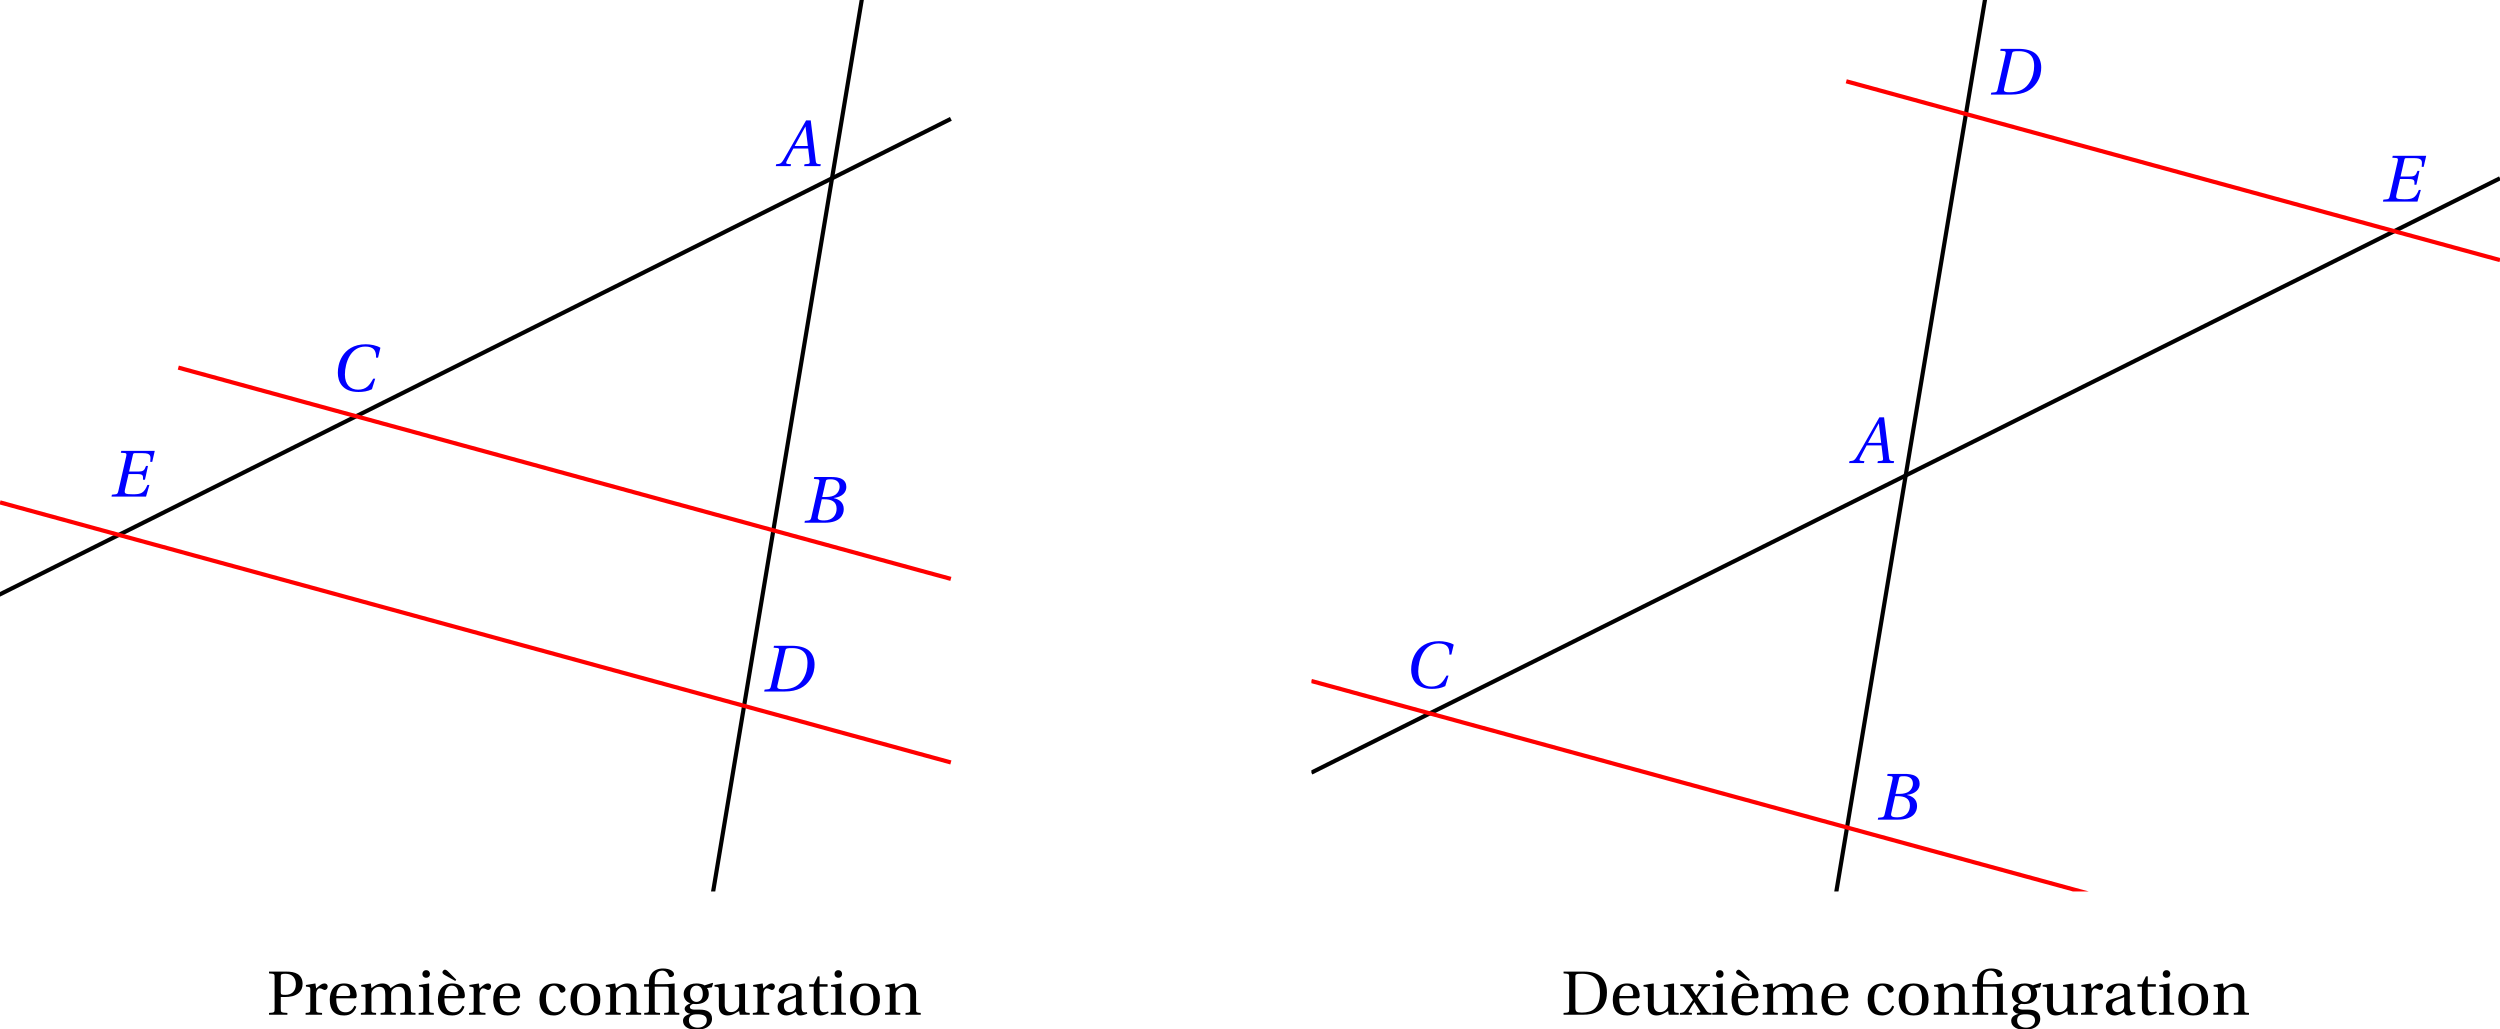 <?xml version='1.0' encoding='UTF-8'?>
<!-- This file was generated by dvisvgm 2.6 -->
<svg height='120.627pt' version='1.1' viewBox='37.793 21.555 292.988 120.627' width='292.988pt' xmlns='http://www.w3.org/2000/svg' xmlns:xlink='http://www.w3.org/1999/xlink'>
<defs>
<clipPath id='clip1'>
<path d='M37.793 126.031V21.555H177.094V126.031Z'/>
</clipPath>
<clipPath id='clip2'>
<path d='M191.481 126.031V21.555H330.781V126.031Z'/>
</clipPath>
<path d='M10.288 0L10.383 -0.458L9.783 -0.505C9.294 -0.552 9.231 -0.773 9.152 -1.42L7.984 -10.919H6.864L4.213 -6.264C3.408 -4.86 2.099 -2.509 1.515 -1.562C1.01 -0.742 0.742 -0.568 0.252 -0.521L-0.268 -0.458L-0.363 0H3.187L3.282 -0.458L2.414 -0.536C2.099 -0.568 2.067 -0.789 2.209 -1.12C2.73 -2.13 3.25 -3.156 3.834 -4.213H7.369L7.732 -1.152C7.779 -0.694 7.653 -0.568 7.337 -0.536L6.501 -0.458L6.406 0H10.288ZM7.29 -4.813H4.15C4.986 -6.375 5.854 -7.921 6.706 -9.452H6.738L7.29 -4.813Z' id='g7-65'/>
<path d='M4.828 -6.154L5.665 -9.815C5.775 -10.288 5.854 -10.367 6.911 -10.367C8.237 -10.367 8.978 -9.704 8.978 -8.6C8.978 -7.795 8.6 -7.179 8.047 -6.738C7.527 -6.343 6.706 -6.154 5.854 -6.154H4.828ZM5.333 -5.602C6.895 -5.602 8.268 -5.16 8.268 -3.361C8.268 -1.957 7.416 -0.552 5.302 -0.552C3.74 -0.552 3.677 -0.947 3.819 -1.562L4.718 -5.602H5.333ZM0.6 0H5.396C9.215 0 9.972 -1.957 9.972 -3.266C9.972 -4.923 8.742 -5.649 7.59 -5.87L7.605 -5.917C9.704 -6.17 10.588 -7.337 10.588 -8.536C10.588 -9.357 10.256 -10.004 9.594 -10.398C8.899 -10.824 7.874 -10.935 6.738 -10.919H2.935L2.84 -10.462L3.771 -10.367C4.134 -10.335 4.229 -10.146 4.103 -9.609L2.241 -1.31C2.13 -0.789 1.957 -0.6 1.578 -0.552L0.694 -0.458L0.6 0Z' id='g7-66'/>
<path d='M10.241 -2.935C9.373 -1.357 8.568 -0.316 6.627 -0.316C4.797 -0.316 3.487 -1.499 3.487 -3.929C3.487 -5.349 3.866 -7.101 4.623 -8.363C5.412 -9.688 6.659 -10.604 8.347 -10.604C10.319 -10.604 10.998 -9.673 10.919 -7.953H11.392L11.961 -10.319C11.061 -10.888 9.578 -11.156 8.473 -11.156C5.507 -11.156 3.787 -9.767 2.872 -8.284C2.004 -6.88 1.799 -5.428 1.799 -4.339C1.799 -2.256 2.824 0.237 6.738 0.237C7.858 0.237 8.931 0.079 9.941 -0.426L10.714 -2.935H10.241Z' id='g7-67'/>
<path d='M7.4 -10.367C10.682 -10.304 10.966 -8.095 10.966 -6.832C10.966 -5.475 10.651 -4.181 9.941 -3.014C9.041 -1.531 7.684 -0.552 5.065 -0.552C4.197 -0.552 3.613 -0.663 3.771 -1.357L5.68 -9.783C5.807 -10.319 6.028 -10.367 7.4 -10.367ZM0.631 0H5.475C8.631 0 10.462 -1.136 11.598 -2.856C12.497 -4.213 12.655 -5.538 12.655 -6.485C12.655 -7.763 12.197 -9.026 11.298 -9.783C10.383 -10.556 8.962 -10.919 7.211 -10.919H2.966L2.872 -10.462L3.803 -10.383C4.166 -10.351 4.245 -10.13 4.134 -9.609L2.256 -1.31C2.146 -0.789 1.988 -0.584 1.609 -0.552L0.726 -0.458L0.631 0Z' id='g7-68'/>
<path d='M2.935 -10.919L2.824 -10.462L3.771 -10.398C4.134 -10.367 4.245 -10.177 4.118 -9.641L2.225 -1.31C2.099 -0.773 1.957 -0.584 1.578 -0.552L0.694 -0.458L0.6 0H8.836L9.641 -2.777H9.168C8.363 -0.836 7.653 -0.552 5.712 -0.552C4.939 -0.552 4.15 -0.6 3.945 -0.757C3.708 -0.947 3.692 -1.183 3.866 -1.925L4.671 -5.381H6.738C8.126 -5.381 8.174 -5.049 8.11 -4.024H8.584L9.31 -7.321H8.836C8.426 -6.233 8.252 -5.98 6.864 -5.98H4.797L5.696 -9.909C5.775 -10.288 5.87 -10.367 6.138 -10.367H8.047C10.035 -10.367 9.988 -9.704 9.846 -8.284H10.319L10.919 -10.919H2.935Z' id='g7-69'/>
<path d='M2.878 -3.287C3.068 -3.287 3.112 -3.207 3.112 -2.951V-0.636C3.112 -0.263 3.09 -0.248 2.564 -0.212V0H4.347V-0.212C3.828 -0.248 3.799 -0.263 3.799 -0.636V-3.667C3.558 -3.645 3.119 -3.58 2.535 -3.58H1.468V-3.916C1.468 -4.989 1.958 -5.165 2.36 -5.165C2.718 -5.165 2.98 -4.938 3.119 -4.544C3.149 -4.471 3.2 -4.412 3.324 -4.412C3.485 -4.412 3.726 -4.515 3.726 -4.748C3.726 -5.07 3.273 -5.42 2.44 -5.42C1.892 -5.42 1.446 -5.23 1.176 -4.924C0.913 -4.624 0.782 -4.208 0.782 -3.711V-3.58H0.219V-3.287H0.782V-0.636C0.782 -0.263 0.76 -0.248 0.234 -0.212V0H2.089V-0.212C1.498 -0.241 1.468 -0.256 1.468 -0.628V-3.287H2.878Z' id='g1-2'/>
<path d='M1.636 -4.383C1.636 -4.763 1.702 -4.799 2.484 -4.799C4.054 -4.77 4.522 -3.821 4.522 -2.586C4.522 -0.745 3.623 -0.256 2.396 -0.256C1.761 -0.256 1.636 -0.336 1.636 -0.913V-4.383ZM0.256 -5.055V-4.843C0.899 -4.799 0.913 -4.785 0.913 -4.376V-0.679C0.913 -0.27 0.899 -0.256 0.256 -0.212V0H2.535C3.185 0 3.85 -0.095 4.39 -0.468S5.34 -1.519 5.34 -2.615C5.34 -3.353 5.128 -3.989 4.683 -4.42C4.208 -4.865 3.558 -5.048 2.681 -5.055H0.256Z' id='g1-68'/>
<path d='M1.636 -2.075H2.053C2.389 -2.075 2.718 -2.104 2.988 -2.17C3.55 -2.316 4.193 -2.71 4.193 -3.623C4.193 -4.179 3.952 -4.558 3.623 -4.763C3.273 -4.982 2.805 -5.055 2.294 -5.055H0.256V-4.843C0.899 -4.799 0.913 -4.785 0.913 -4.376V-0.679C0.913 -0.27 0.899 -0.256 0.256 -0.212V0H2.411V-0.212C1.658 -0.256 1.636 -0.27 1.636 -0.679V-2.075ZM1.636 -4.529C1.636 -4.734 1.717 -4.799 2.192 -4.799C2.944 -4.799 3.404 -4.368 3.404 -3.572C3.404 -2.659 2.805 -2.33 2.177 -2.33C1.746 -2.33 1.636 -2.345 1.636 -2.615V-4.529Z' id='g1-80'/>
<path d='M2.506 -1.045C2.506 -0.453 2.053 -0.3 1.768 -0.3C1.315 -0.3 1.096 -0.621 1.096 -1.052C1.096 -1.395 1.256 -1.571 1.666 -1.724C1.958 -1.834 2.345 -1.972 2.506 -2.075V-1.045ZM3.163 -2.696C3.163 -3.119 3.068 -3.667 1.965 -3.667C1.14 -3.667 0.489 -3.236 0.489 -2.834C0.489 -2.601 0.76 -2.491 0.899 -2.491C1.052 -2.491 1.096 -2.571 1.132 -2.696C1.293 -3.236 1.593 -3.411 1.885 -3.411C2.17 -3.411 2.506 -3.265 2.506 -2.681V-2.374C2.323 -2.184 1.614 -2.002 1.037 -1.819C0.511 -1.658 0.358 -1.293 0.358 -0.95C0.358 -0.402 0.723 0.088 1.41 0.088C1.863 0.073 2.265 -0.197 2.498 -0.351C2.601 -0.08 2.718 0.088 2.973 0.088C3.243 0.088 3.558 0.007 3.835 -0.131L3.791 -0.307C3.689 -0.285 3.528 -0.27 3.419 -0.3C3.287 -0.329 3.163 -0.468 3.163 -0.928V-2.696Z' id='g1-97'/>
<path d='M2.192 -0.292C1.322 -0.292 1.118 -1.198 1.118 -1.885C1.118 -2.973 1.549 -3.411 2.053 -3.411C2.389 -3.411 2.601 -3.17 2.747 -2.776C2.791 -2.659 2.834 -2.586 2.973 -2.586C3.119 -2.586 3.404 -2.681 3.404 -2.959C3.404 -3.295 2.922 -3.667 2.133 -3.667C0.804 -3.667 0.358 -2.725 0.358 -1.753C0.358 -0.533 0.957 0.088 2.053 0.088C2.564 0.088 3.251 -0.183 3.455 -0.964L3.243 -1.067C3.017 -0.555 2.725 -0.292 2.192 -0.292Z' id='g1-99'/>
<path d='M3.222 -1.921C3.375 -1.921 3.514 -1.958 3.514 -2.199C3.514 -2.63 3.375 -3.667 2.038 -3.667C0.899 -3.667 0.358 -2.856 0.358 -1.761C0.358 -0.606 0.855 0.102 2.045 0.088C2.856 0.08 3.273 -0.365 3.47 -0.942L3.251 -1.059C3.046 -0.636 2.769 -0.285 2.192 -0.285C1.286 -0.285 1.103 -1.162 1.118 -1.921H3.222ZM1.125 -2.199C1.125 -2.498 1.235 -3.411 1.994 -3.411C2.674 -3.411 2.754 -2.718 2.754 -2.433C2.754 -2.294 2.71 -2.199 2.506 -2.199H1.125Z' id='g1-101'/>
<path d='M1.899 -3.411C2.257 -3.411 2.63 -3.149 2.63 -2.44C2.63 -1.826 2.308 -1.505 1.885 -1.505C1.476 -1.505 1.132 -1.826 1.132 -2.44C1.132 -3.163 1.512 -3.411 1.899 -3.411ZM2.053 1.512C1.432 1.512 1.001 1.191 1.001 0.665C1.001 0.416 1.074 0.234 1.227 0.117C1.388 -0.007 1.629 -0.051 1.98 -0.051C2.623 -0.051 3.097 0.102 3.097 0.65C3.097 1.235 2.571 1.512 2.053 1.512ZM2.842 -3.441C2.637 -3.58 2.235 -3.667 1.899 -3.667C0.782 -3.667 0.387 -2.98 0.387 -2.44C0.387 -1.753 0.84 -1.439 1.176 -1.351V-1.337C0.782 -1.183 0.504 -0.972 0.504 -0.687C0.504 -0.431 0.796 -0.153 1.147 -0.117V-0.102C0.833 0 0.307 0.175 0.307 0.701C0.307 1.439 1.037 1.768 1.885 1.768C2.323 1.768 2.783 1.68 3.134 1.468C3.47 1.264 3.711 0.92 3.711 0.468C3.711 -0.321 3.083 -0.599 2.301 -0.599H1.717C1.191 -0.599 1.11 -0.774 1.11 -0.913C1.11 -1.125 1.388 -1.242 1.483 -1.271C1.622 -1.256 1.775 -1.249 1.855 -1.249C2.549 -1.249 3.331 -1.556 3.331 -2.44C3.331 -2.747 3.236 -3.002 3.112 -3.127L3.689 -3.214L3.835 -3.674L3.777 -3.74L2.842 -3.441Z' id='g1-103'/>
<path d='M0.27 -3.485V-3.302L0.548 -3.265C0.738 -3.236 0.782 -3.2 0.782 -2.937V-0.636C0.782 -0.263 0.76 -0.248 0.234 -0.212V0H2.016V-0.212C1.498 -0.248 1.468 -0.263 1.468 -0.636V-3.623L1.417 -3.667L0.27 -3.485ZM1.118 -5.223C0.855 -5.223 0.672 -5.033 0.672 -4.77C0.672 -4.515 0.855 -4.332 1.118 -4.332C1.388 -4.332 1.556 -4.515 1.563 -4.77C1.563 -5.033 1.388 -5.223 1.118 -5.223Z' id='g1-105'/>
<path d='M0.27 -3.485V-3.302L0.548 -3.265C0.738 -3.236 0.782 -3.2 0.782 -2.937V-0.636C0.782 -0.263 0.76 -0.248 0.234 -0.212V0H2.016V-0.212C1.498 -0.248 1.468 -0.263 1.468 -0.636V-2.345C1.468 -2.528 1.476 -2.63 1.527 -2.732C1.666 -3.024 1.987 -3.273 2.389 -3.273C3.017 -3.273 3.09 -2.812 3.09 -2.36V-0.636C3.09 -0.263 3.068 -0.248 2.542 -0.212V0H4.325V-0.212C3.806 -0.248 3.777 -0.263 3.777 -0.636V-2.345C3.777 -2.528 3.784 -2.63 3.828 -2.747C3.937 -3.039 4.252 -3.273 4.661 -3.273C5.121 -3.287 5.398 -2.995 5.398 -2.36V-0.636C5.398 -0.263 5.377 -0.248 4.851 -0.212V0H6.633V-0.212C6.114 -0.248 6.085 -0.263 6.085 -0.636V-2.506C6.085 -3.243 5.691 -3.667 4.997 -3.667C4.398 -3.667 3.967 -3.265 3.711 -3.105C3.536 -3.448 3.258 -3.667 2.747 -3.667C2.184 -3.667 1.724 -3.302 1.468 -3.112L1.403 -3.667L0.27 -3.485Z' id='g1-109'/>
<path d='M3.864 -2.506C3.864 -3.243 3.463 -3.667 2.791 -3.667C2.25 -3.667 1.914 -3.404 1.461 -3.112L1.359 -3.667L0.27 -3.485V-3.302L0.548 -3.265C0.738 -3.236 0.782 -3.2 0.782 -2.937V-0.636C0.782 -0.263 0.76 -0.248 0.234 -0.212V0H2.016V-0.212C1.498 -0.248 1.468 -0.263 1.468 -0.636V-2.345C1.468 -2.528 1.483 -2.63 1.541 -2.747C1.695 -3.032 2.024 -3.273 2.411 -3.273C2.907 -3.273 3.178 -2.995 3.178 -2.36V-0.636C3.178 -0.263 3.156 -0.248 2.63 -0.212V0H4.412V-0.212C3.894 -0.248 3.864 -0.263 3.864 -0.636V-2.506Z' id='g1-110'/>
<path d='M2.104 -3.667C0.935 -3.667 0.358 -2.973 0.358 -1.79S0.935 0.088 2.104 0.088C3.287 0.088 3.857 -0.606 3.857 -1.79S3.287 -3.667 2.104 -3.667ZM1.118 -1.79C1.118 -2.798 1.439 -3.411 2.104 -3.411C2.783 -3.411 3.097 -2.798 3.097 -1.79S2.783 -0.168 2.104 -0.168C1.439 -0.168 1.118 -0.782 1.118 -1.79Z' id='g1-111'/>
<path d='M1.381 -3.667L0.27 -3.485V-3.302L0.548 -3.265C0.738 -3.236 0.782 -3.2 0.782 -2.937V-0.636C0.782 -0.263 0.745 -0.248 0.234 -0.212V0H2.162V-0.212C1.512 -0.248 1.468 -0.263 1.468 -0.636V-2.345C1.468 -2.907 1.717 -3.097 1.885 -3.097C2.002 -3.097 2.126 -3.054 2.338 -2.937C2.389 -2.907 2.447 -2.9 2.484 -2.9C2.659 -2.9 2.82 -3.083 2.82 -3.309C2.82 -3.47 2.718 -3.667 2.433 -3.667C2.17 -3.667 1.95 -3.506 1.468 -3.083L1.381 -3.667Z' id='g1-114'/>
<path d='M2.381 -3.287V-3.58H1.439V-4.5H1.227L0.782 -3.58H0.226V-3.287H0.752V-0.745C0.752 0 1.308 0.088 1.563 0.088C1.936 0.088 2.286 -0.102 2.498 -0.234L2.44 -0.387C2.265 -0.314 2.104 -0.292 1.921 -0.292C1.673 -0.292 1.439 -0.468 1.439 -1.023V-3.287H2.381Z' id='g1-116'/>
<path d='M4.317 0V-0.212C3.813 -0.248 3.769 -0.263 3.769 -0.636V-3.623L3.718 -3.667L2.571 -3.485V-3.302L2.849 -3.265C3.039 -3.236 3.083 -3.2 3.083 -2.937V-1.293C3.083 -1.088 3.061 -0.928 3.024 -0.855C2.856 -0.519 2.506 -0.307 2.126 -0.307C1.702 -0.307 1.388 -0.57 1.388 -1.14V-3.623L1.337 -3.667L0.19 -3.485V-3.302L0.468 -3.265C0.657 -3.236 0.701 -3.2 0.701 -2.937V-1.008C0.701 -0.168 1.198 0.088 1.739 0.088C2.36 0.088 2.864 -0.336 3.075 -0.438L3.149 0H4.317Z' id='g1-117'/>
<path d='M1.41 0V-0.212L1.103 -0.248C1.001 -0.263 1.008 -0.343 1.052 -0.424C1.213 -0.738 1.446 -1.088 1.695 -1.468H1.709L2.36 -0.453C2.44 -0.329 2.418 -0.263 2.308 -0.248L2.002 -0.212V0H3.718V-0.212C3.39 -0.226 3.265 -0.248 3.083 -0.511C2.747 -0.993 2.403 -1.505 2.082 -2.016C2.323 -2.381 2.608 -2.747 2.893 -3.09C3.083 -3.324 3.178 -3.353 3.528 -3.368V-3.58H2.17V-3.368L2.455 -3.338C2.571 -3.324 2.557 -3.251 2.506 -3.17C2.338 -2.893 2.14 -2.586 1.921 -2.25H1.914L1.3 -3.163C1.242 -3.251 1.256 -3.331 1.366 -3.346L1.585 -3.368V-3.58H0.058V-3.368C0.351 -3.353 0.424 -3.338 0.599 -3.097C0.906 -2.674 1.22 -2.199 1.534 -1.731C1.264 -1.337 0.979 -0.92 0.679 -0.526C0.489 -0.27 0.329 -0.234 0.007 -0.212V0H1.41Z' id='g1-120'/>
<path d='M3.222 -1.921C3.375 -1.921 3.514 -1.958 3.514 -2.199C3.514 -2.63 3.375 -3.667 2.038 -3.667C0.899 -3.667 0.358 -2.856 0.358 -1.761C0.358 -0.606 0.855 0.102 2.045 0.088C2.856 0.08 3.273 -0.365 3.47 -0.942L3.251 -1.059C3.046 -0.636 2.769 -0.285 2.192 -0.285C1.286 -0.285 1.103 -1.162 1.118 -1.921H3.222ZM1.125 -2.199C1.125 -2.498 1.235 -3.411 1.994 -3.411C2.674 -3.411 2.754 -2.718 2.754 -2.433C2.754 -2.294 2.71 -2.199 2.506 -2.199H1.125ZM2.506 -4.105L1.636 -4.982C1.417 -5.209 1.293 -5.282 1.169 -5.282C1.059 -5.282 0.884 -5.114 0.884 -4.967C0.884 -4.814 1.074 -4.69 1.293 -4.573L2.396 -3.959L2.506 -4.105Z' id='g1-232'/>
</defs>
<g id='page1'>
<path clip-path='url(#clip1)' d='M23.863 711.091L26.422 695.737L28.981 680.389L31.539 665.036L34.098 649.682L36.656 634.334L39.215 618.985L41.773 603.632L44.332 588.284L46.891 572.93L49.449 557.578L52.008 542.226L54.566 526.875L57.125 511.523L59.684 496.172L62.242 480.82L64.801 465.468L67.359 450.117L69.918 434.766L72.477 419.414L75.035 404.062L77.594 388.711L80.152 373.359L82.711 358.008L85.27 342.656L87.828 327.304L90.387 311.953L92.945 296.602L95.504 281.25L98.063 265.898L100.621 250.547L103.18 235.195L105.738 219.844L108.293 204.492L110.852 189.14L113.41 173.789L115.969 158.442L118.527 143.09L121.086 127.738L123.645 112.387L126.203 97.035L128.762 81.684L131.32 66.332L133.879 50.98L136.438 35.629L138.996 20.277L141.555 4.926L144.113 -10.426L146.672 -25.777L149.23 -41.129' fill='none' stroke='#000000' stroke-miterlimit='10' stroke-width='0.49'/>
<path clip-path='url(#clip1)' d='M23.863 98.172L26.422 96.891L28.981 95.613L31.539 94.332L34.098 93.055L36.656 91.773L39.215 90.496L41.773 89.215L44.332 87.937L46.891 86.656L49.449 85.379L52.008 84.098L54.566 82.82L57.125 81.539L59.684 80.262L62.242 78.98L64.801 77.703L67.359 76.422L69.918 75.144L72.477 73.863L75.035 72.586L77.594 71.305L80.152 70.027L82.711 68.746L85.27 67.469L87.828 66.187L90.387 64.91L92.945 63.629L95.504 62.351L98.063 61.07L100.621 59.793L103.18 58.512L105.738 57.234L108.293 55.953L110.852 54.676L113.41 53.395L115.969 52.117L118.527 50.836L121.086 49.559L123.645 48.277L126.203 47L128.762 45.719L131.32 44.441L133.879 43.16L136.438 41.883L138.996 40.602L141.555 39.324L144.113 38.043L146.672 36.766L149.23 35.484' fill='none' stroke='#000000' stroke-miterlimit='10' stroke-width='0.49'/>
<path clip-path='url(#clip1)' d='M58.688 64.637L60.535 65.141L62.383 65.644L64.231 66.152L66.078 66.656L67.926 67.164L69.773 67.668L71.621 68.172L73.469 68.68L75.316 69.184L77.164 69.691L79.012 70.195L80.863 70.699L82.711 71.207L84.559 71.711L86.406 72.215L88.254 72.723L90.102 73.227L91.949 73.734L93.797 74.238L95.645 74.742L97.492 75.25L99.34 75.754L101.188 76.258L103.035 76.766L104.883 77.269L106.731 77.777L108.578 78.281L110.426 78.785L112.273 79.293L114.121 79.797L115.969 80.305L117.82 80.809L119.668 81.312L121.516 81.82L123.363 82.324L125.211 82.828L127.059 83.336L128.906 83.84L130.754 84.348L132.602 84.852L134.449 85.355L136.297 85.863L138.145 86.367L139.992 86.875L141.84 87.379L143.687 87.883L145.535 88.391L147.383 88.894L149.23 89.398' fill='none' stroke='#ff0000' stroke-miterlimit='10' stroke-width='0.49'/>
<path clip-path='url(#clip1)' d='M37.793 80.43L40.066 81.055L42.34 81.676L44.613 82.297L46.891 82.918L49.164 83.543L51.438 84.164L53.711 84.785L55.984 85.406L58.262 86.027L60.535 86.652L62.809 87.273L65.082 87.894L67.359 88.516L69.633 89.141L71.906 89.762L74.18 90.383L76.453 91.004L78.731 91.629L81.004 92.25L83.277 92.871L85.551 93.492L87.828 94.117L90.102 94.738L92.375 95.359L94.648 95.98L96.922 96.605L99.199 97.227L101.473 97.848L103.746 98.469L106.02 99.09L108.297 99.715L110.57 100.336L112.844 100.957L115.117 101.578L117.391 102.203L119.668 102.824L121.942 103.445L124.215 104.066L126.488 104.691L128.762 105.312L131.039 105.934L133.313 106.555L135.586 107.18L137.859 107.801L140.137 108.422L142.41 109.043L144.684 109.668L146.957 110.289L149.23 110.91' fill='none' stroke='#ff0000' stroke-miterlimit='10' stroke-width='0.49'/>
<g fill='#0000ff' transform='matrix(0.491 0 0 0.491 81.287 6.983)'>
<use x='96.949' xlink:href='#g7-65' y='69.338'/>
</g>
<g fill='#0000ff' transform='matrix(0.491 0 0 0.491 84.77 48.774)'>
<use x='95.744' xlink:href='#g7-66' y='69.338'/>
</g>
<g fill='#0000ff' transform='matrix(0.491 0 0 0.491 29.746 33.451)'>
<use x='95.227' xlink:href='#g7-67' y='69.097'/>
</g>
<g fill='#0000ff' transform='matrix(0.491 0 0 0.491 3.557 45.709)'>
<use x='95.744' xlink:href='#g7-69' y='69.338'/>
</g>
<g fill='#0000ff' transform='matrix(0.491 0 0 0.491 80.033 68.554)'>
<use x='95.744' xlink:href='#g7-68' y='69.338'/>
</g>
<path clip-path='url(#clip2)' d='M191.48 495.176L194.324 478.117L197.168 461.062L200.008 444.004L202.852 426.949L205.695 409.89L208.539 392.832L211.379 375.777L214.223 358.719L217.066 341.66L219.91 324.605L222.754 307.547L225.594 290.492L228.438 273.434L231.281 256.375L234.125 239.32L236.965 222.262L239.809 205.203L242.653 188.148L245.496 171.09L248.34 154.031L251.18 136.977L254.024 119.918L256.867 102.863L259.711 85.805L262.551 68.746L265.395 51.692L268.238 34.633L271.082 17.574L273.922 0.519L276.766 -16.539L279.609 -33.594L282.453 -50.653L285.297 -67.711L288.137 -84.766L290.98 -101.824L293.824 -118.883L296.668 -135.938L299.508 -152.996L302.352 -170.051L305.196 -187.109L308.039 -204.168L310.879 -221.223L313.723 -238.281L316.567 -255.34L319.41 -272.394L322.254 -289.453L325.094 -306.508L327.938 -323.566L330.781 -340.625' fill='none' stroke='#000000' stroke-miterlimit='10' stroke-width='0.49'/>
<path clip-path='url(#clip2)' d='M191.48 112.102L194.324 110.68L197.168 109.258L200.008 107.836L202.852 106.414L205.695 104.992L208.539 103.574L211.379 102.152L214.223 100.73L217.066 99.309L219.91 97.887L222.754 96.465L225.594 95.043L228.438 93.621L231.281 92.199L234.125 90.781L236.965 89.359L239.809 87.937L242.653 86.516L245.496 85.094L248.34 83.672L251.18 82.25L254.024 80.828L256.867 79.406L259.711 77.988L262.551 76.566L265.395 75.145L268.238 73.722L271.082 72.301L273.922 70.879L276.766 69.457L279.609 68.035L282.453 66.613L285.297 65.195L288.137 63.774L290.98 62.351L293.824 60.93L296.668 59.508L299.508 58.086L302.352 56.664L305.196 55.242L308.039 53.824L310.879 52.402L313.723 50.98L316.567 49.558L319.41 48.137L322.254 46.715L325.094 45.293L327.938 43.871L330.781 42.449' fill='none' stroke='#000000' stroke-miterlimit='10' stroke-width='0.49'/>
<path clip-path='url(#clip2)' d='M191.48 101.367L193.473 101.91L195.461 102.453L197.449 103L199.441 103.543L201.43 104.086L203.422 104.633L205.41 105.176L207.402 105.719L209.391 106.266L211.379 106.809L213.371 107.352L215.359 107.898L217.352 108.441L219.34 108.984L221.332 109.531L223.32 110.074L225.313 110.617L227.301 111.164L229.289 111.707L231.281 112.25L233.27 112.797L235.262 113.34L237.25 113.883L239.242 114.43L241.23 114.973L243.222 115.516L245.211 116.062L247.199 116.605L249.191 117.148L251.18 117.695L253.172 118.238L255.16 118.781L257.152 119.328L259.141 119.871L261.129 120.414L263.121 120.961L265.109 121.504L267.101 122.047L269.09 122.594L271.082 123.137L273.07 123.68L275.063 124.227L277.051 124.769L279.039 125.312L281.031 125.859L283.02 126.402L285.012 126.945L287 127.492L288.992 128.035' fill='none' stroke='#ff0000' stroke-miterlimit='10' stroke-width='0.49'/>
<path clip-path='url(#clip2)' d='M254.164 31.082L255.73 31.508L257.293 31.937L258.855 32.363L260.422 32.793L261.984 33.219L263.547 33.648L265.109 34.074L266.676 34.5L268.238 34.93L269.801 35.356L271.363 35.785L272.929 36.211L274.492 36.641L276.054 37.066L277.621 37.496L279.183 37.922L280.746 38.351L282.308 38.777L283.875 39.207L285.437 39.633L287 40.063L288.566 40.488L290.129 40.918L291.691 41.344L293.254 41.774L294.82 42.199L296.383 42.629L297.945 43.055L299.508 43.48L301.074 43.91L302.637 44.336L304.199 44.765L305.766 45.191L307.328 45.621L308.891 46.047L310.453 46.477L312.019 46.902L313.582 47.332L315.144 47.758L316.707 48.188L318.273 48.613L319.836 49.043L321.398 49.469L322.965 49.898L324.527 50.324L326.09 50.754L327.652 51.179L329.219 51.609L330.781 52.035' fill='none' stroke='#ff0000' stroke-miterlimit='10' stroke-width='0.49'/>
<g fill='#0000ff' transform='matrix(0.491 0 0 0.491 159.45 6.983)'>
<use x='193.945' xlink:href='#g7-65' y='140.204'/>
</g>
<g fill='#0000ff' transform='matrix(0.491 0 0 0.491 162.933 48.774)'>
<use x='192.739' xlink:href='#g7-66' y='140.204'/>
</g>
<g fill='#0000ff' transform='matrix(0.491 0 0 0.491 107.909 33.451)'>
<use x='192.223' xlink:href='#g7-67' y='139.963'/>
</g>
<g fill='#0000ff' transform='matrix(0.491 0 0 0.491 222.135 -23.662)'>
<use x='192.739' xlink:href='#g7-69' y='140.204'/>
</g>
<g fill='#0000ff' transform='matrix(0.491 0 0 0.491 176.166 -36.199)'>
<use x='192.739' xlink:href='#g7-68' y='140.204'/>
</g>
<g transform='matrix(1 0 0 1 -0 -0)'>
<use x='69.063' xlink:href='#g1-80' y='140.477'/>
<use x='73.375' xlink:href='#g1-114' y='140.477'/>
<use x='76.084' xlink:href='#g1-101' y='140.477'/>
<use x='79.854' xlink:href='#g1-109' y='140.477'/>
<use x='86.621' xlink:href='#g1-105' y='140.477'/>
<use x='88.757' xlink:href='#g1-232' y='140.477'/>
<use x='92.527' xlink:href='#g1-114' y='140.477'/>
<use x='95.237' xlink:href='#g1-101' y='140.477'/>
<use x='100.656' xlink:href='#g1-99' y='140.477'/>
<use x='104.291' xlink:href='#g1-111' y='140.477'/>
<use x='108.523' xlink:href='#g1-110' y='140.477'/>
<use x='113.058' xlink:href='#g1-2' y='140.477'/>
<use x='117.529' xlink:href='#g1-103' y='140.477'/>
<use x='121.339' xlink:href='#g1-117' y='140.477'/>
<use x='125.786' xlink:href='#g1-114' y='140.477'/>
<use x='128.568' xlink:href='#g1-97' y='140.477'/>
<use x='132.401' xlink:href='#g1-116' y='140.477'/>
<use x='134.92' xlink:href='#g1-105' y='140.477'/>
<use x='137.056' xlink:href='#g1-111' y='140.477'/>
<use x='141.288' xlink:href='#g1-110' y='140.477'/>
<use x='220.779' xlink:href='#g1-68' y='140.477'/>
<use x='226.446' xlink:href='#g1-101' y='140.477'/>
<use x='230.216' xlink:href='#g1-117' y='140.477'/>
<use x='234.663' xlink:href='#g1-120' y='140.477'/>
<use x='238.226' xlink:href='#g1-105' y='140.477'/>
<use x='240.362' xlink:href='#g1-232' y='140.477'/>
<use x='244.131' xlink:href='#g1-109' y='140.477'/>
<use x='250.898' xlink:href='#g1-101' y='140.477'/>
<use x='256.318' xlink:href='#g1-99' y='140.477'/>
<use x='259.952' xlink:href='#g1-111' y='140.477'/>
<use x='264.184' xlink:href='#g1-110' y='140.477'/>
<use x='268.719' xlink:href='#g1-2' y='140.477'/>
<use x='273.19' xlink:href='#g1-103' y='140.477'/>
<use x='277' xlink:href='#g1-117' y='140.477'/>
<use x='281.447' xlink:href='#g1-114' y='140.477'/>
<use x='284.229' xlink:href='#g1-97' y='140.477'/>
<use x='288.063' xlink:href='#g1-116' y='140.477'/>
<use x='290.581' xlink:href='#g1-105' y='140.477'/>
<use x='292.717' xlink:href='#g1-111' y='140.477'/>
<use x='296.949' xlink:href='#g1-110' y='140.477'/>
</g>
</g>
</svg>